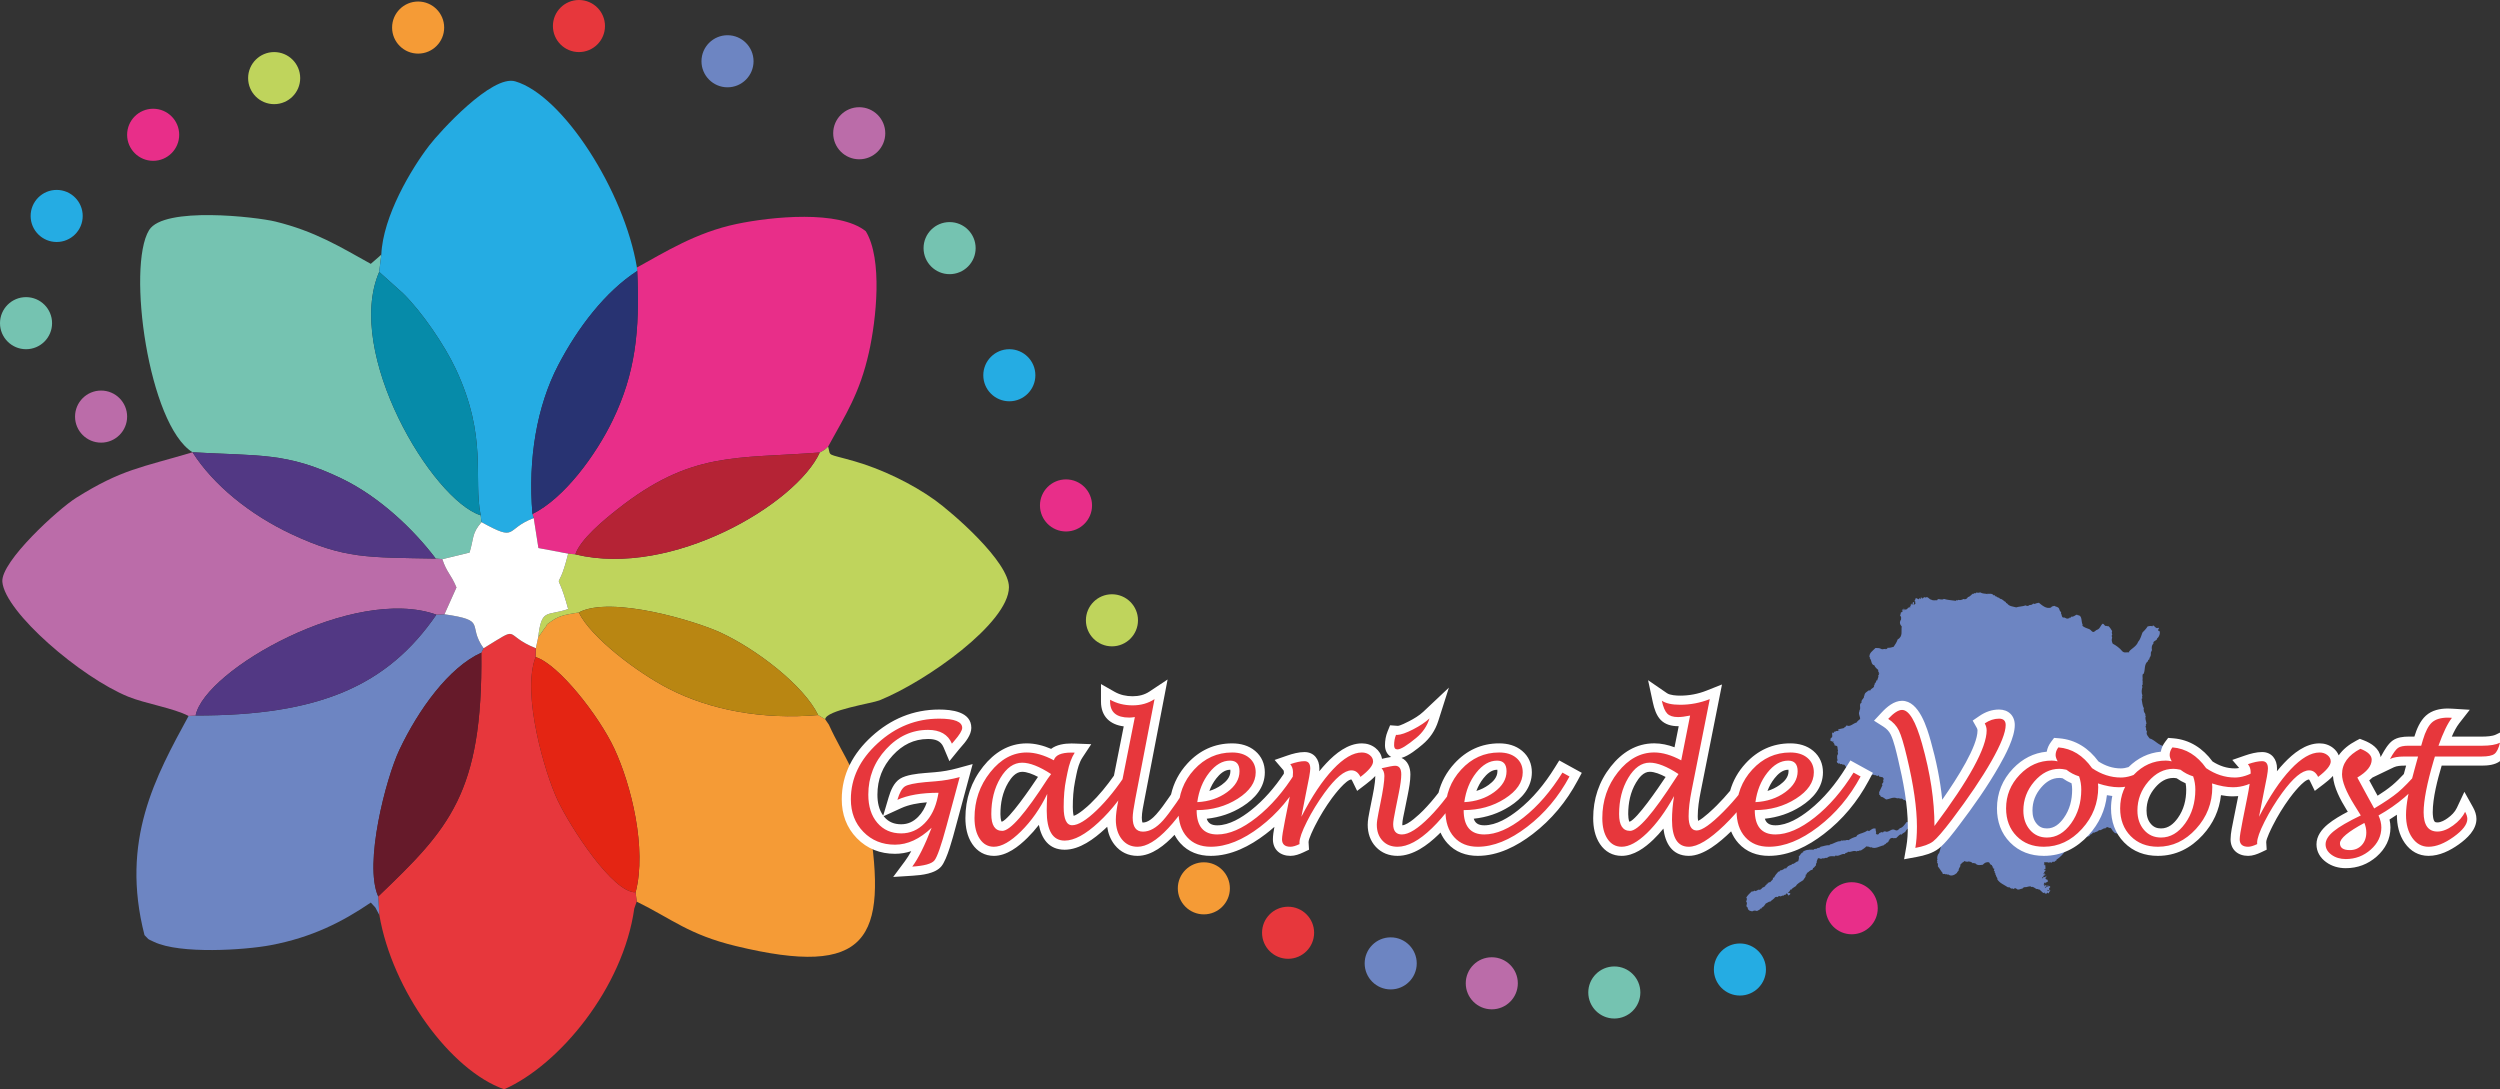 <svg xmlns="http://www.w3.org/2000/svg" xmlns:xlink="http://www.w3.org/1999/xlink" id="Laag_1" x="0px" y="0px" width="483.77px" height="210.785px" viewBox="0 0 483.77 210.785" xml:space="preserve"><rect x="0" y="0" width="483.77" height="210.785" fill="#333333" stroke="none"/><g>	<path fill-rule="evenodd" clip-rule="evenodd" fill="#75C3B1" d="M37.256,87.519c12.94,0.746,18.233-0.04,28.86,5.086   c7.388,3.564,13.971,9.896,18.2,15.484l1.271,0.107l5.272-1.27c0.902-3.008,0.404-3.636,2.311-5.893l-0.152-1.315   c-9.43-3.021-26.413-31.417-19.643-47.101l0.411-3.36c-0.213,0.25-1.957,1.713-2.036,1.8c-5.999-3.325-10.792-6.305-18.484-8.19   c-3.52-0.863-21.571-3.002-24.425,1.671C24.521,51.617,28.719,82.197,37.256,87.519L37.256,87.519z"></path>	<path fill-rule="evenodd" clip-rule="evenodd" fill="#F59B36" d="M104.133,123.357l-0.445,2.084l-0.044,1.707   c4.484,1.4,12.301,11.443,15.224,17.707c3.297,7.068,6.33,19.357,4.131,27.807l0.204,1.807l-0.463,1.322l0.463-1.322   c6.834,3.363,10.078,6.391,19.165,8.592c25.636,6.213,29.436-1.314,25.756-24.135c-1.312-8.133-4.979-12.598-7.729-18.691   l-0.714-1.049l-1.356-0.818c-10.762,0.939-20.894-0.982-28.874-5.074c-6.151-3.154-15.135-9.975-17.448-14.783   c-1.898,0.369-3.456,0.408-5.164,1.605c-1.785,1.252-0.474,0.332-1.44,1.436L104.133,123.357L104.133,123.357z"></path>	<path fill-rule="evenodd" clip-rule="evenodd" fill="#E82E89" d="M123.25,51.769l0.06,0.662   c0.553,11.696-0.412,19.885-4.729,28.842c-3.258,6.76-9.381,15.146-15.547,18.186l0.243,0.79l0.908,5.8l5.757,1.082l1.386,0.143   c1.034-2.981,5.549-6.666,8.054-8.649c14.384-11.392,23.004-9.798,39.25-11.063c1.066-0.569,0.945-0.513,1.619-1.146   c3.41-6.238,6.113-10.282,7.894-18.225c1.417-6.324,2.689-18.041-0.607-23.441c-5.12-4.138-18.211-2.835-25.014-1.406   C134.705,44.985,128.687,48.778,123.25,51.769L123.25,51.769z"></path>	<path fill-rule="evenodd" clip-rule="evenodd" fill="#E7373C" d="M93.575,125.447l-0.434,0.854   c0.313,27.246-6.271,34.08-19.952,47.172l0.219,3.6c2.497,14.584,13.721,30.043,24.151,33.713   c10.694-4.713,23.028-19.633,25.181-34.994l0.463-1.322l-0.204-1.807c-4.347,0.172-12.556-12.455-15.091-17.809   c-2.405-5.076-7.038-20.557-4.264-27.705l0.044-1.707C97.03,122.756,101.092,120.838,93.575,125.447L93.575,125.447z"></path>	<path fill-rule="evenodd" clip-rule="evenodd" fill="#25ACE3" d="M73.787,49.259l-0.411,3.36l4.604,4.132   c3.667,3.586,8.086,10.095,10.223,14.667c6.217,13.308,3.35,20.934,4.816,28.302l0.152,1.315c7.118,3.922,4.426,1.364,10.107-0.787   l-0.243-0.79c-0.898-10.596,0.837-20.846,5-28.828c3.778-7.243,9.121-14.229,15.276-18.2l-0.06-0.662   c-2.43-14.685-14.278-33.314-23.559-36.029c-4.505-1.318-14.564,9.72-16.66,12.451C79.602,32.66,74.109,41.818,73.787,49.259   L73.787,49.259z"></path>	<path fill-rule="evenodd" clip-rule="evenodd" fill="#6D85C2" d="M37.852,138.453l-1.36,0.092   c-6.369,11.717-13.248,24.051-8.531,42.408c1.088,1.039,0.22,0.539,1.846,1.312c5.044,2.406,17.542,1.584,22.572,0.635   c8.036-1.514,13.908-4.531,19.373-8.246l0.879,0.951c0.009,0.014,0.743,1.391,0.777,1.467l-0.219-3.6   c-2.825-6.248,1.479-22.85,4.123-28.424c3.647-7.691,9.517-15.898,15.83-18.748l0.434-0.854c-3.275-4.605,0.873-5.342-7.571-6.582   l-1.559,0.078C74.98,132.709,61.733,138.496,37.852,138.453L37.852,138.453z"></path>	<path fill-rule="evenodd" clip-rule="evenodd" fill="#BFD45C" d="M158.632,87.562c-4.541,9.936-28.604,24.272-47.304,19.712   l-1.386-0.143c-2.273,9.205-2.545,1.373,0.002,10.729c-4.233,1.441-5.123-0.215-5.812,5.498l1.265-1.807   c0.966-1.104-0.345-0.184,1.44-1.436c1.708-1.197,3.266-1.236,5.164-1.605c6.28-3.324,22.739,1.719,27.425,3.895   c7.046,3.271,16.103,10.24,18.896,15.963l1.356,0.818l0.714,1.049l-0.714-1.049c0.147-1.762,9.074-3.084,10.516-3.666   c9.106-3.682,24.974-14.965,25.044-21.875c0.051-4.969-11.02-14.508-14.376-16.911c-4.349-3.114-10.258-5.975-15.497-7.474   c-5.628-1.61-4.555-0.823-5.115-2.845C159.577,87.049,159.699,86.992,158.632,87.562L158.632,87.562z"></path>	<path fill-rule="evenodd" clip-rule="evenodd" fill="#BB6CA9" d="M36.492,138.545l1.36-0.092   c1.772-8.85,30.648-25.225,46.593-19.51l1.559-0.078l2.325-5.189c-1.145-2.727-1.807-2.729-2.743-5.479l-1.271-0.107   c-13.037-0.248-17.622,0.1-27.948-4.75c-8.012-3.763-15.087-9.499-19.112-15.821c-10.012,2.986-13.634,3.257-22.494,8.8   C11.255,98.513,0.11,108.691,0.455,112.6c0.519,5.873,15.149,18.449,24.344,22.209C28.106,136.16,33.538,137.004,36.492,138.545   L36.492,138.545z"></path>	<path fill-rule="evenodd" clip-rule="evenodd" fill="#523884" d="M37.852,138.453c23.881,0.043,37.128-5.744,46.593-19.51   C68.5,113.229,39.625,129.604,37.852,138.453L37.852,138.453z"></path>	<path fill-rule="evenodd" clip-rule="evenodd" fill="#068BA9" d="M93.018,99.72c-1.467-7.368,1.4-14.994-4.816-28.302   c-2.136-4.572-6.556-11.081-10.223-14.667l-4.604-4.132C66.605,68.303,83.588,96.7,93.018,99.72L93.018,99.72z"></path>	<path fill-rule="evenodd" clip-rule="evenodd" fill="#B52335" d="M111.329,107.273c18.699,4.561,42.763-9.776,47.304-19.712   c-16.246,1.265-24.866-0.329-39.25,11.063C116.878,100.608,112.363,104.292,111.329,107.273L111.329,107.273z"></path>	<path fill-rule="evenodd" clip-rule="evenodd" fill="#661A2A" d="M73.189,173.473c13.681-13.092,20.266-19.926,19.952-47.172   c-6.312,2.85-12.183,11.057-15.83,18.748C74.668,150.623,70.364,167.225,73.189,173.473L73.189,173.473z"></path>	<path fill-rule="evenodd" clip-rule="evenodd" fill="#E42513" d="M122.999,172.662c2.199-8.449-0.834-20.738-4.131-27.807   c-2.923-6.264-10.74-16.307-15.224-17.707c-2.774,7.148,1.858,22.629,4.264,27.705   C110.443,160.207,118.652,172.834,122.999,172.662L122.999,172.662z"></path>	<path fill-rule="evenodd" clip-rule="evenodd" fill="#B98612" d="M158.324,138.367c-2.794-5.723-11.85-12.691-18.896-15.963   c-4.686-2.176-21.145-7.219-27.425-3.895c2.312,4.809,11.297,11.629,17.448,14.783C137.43,137.385,147.562,139.307,158.324,138.367   L158.324,138.367z"></path>	<path fill-rule="evenodd" clip-rule="evenodd" fill="#283372" d="M103.034,99.458c6.166-3.039,12.289-11.425,15.547-18.186   c4.317-8.957,5.282-17.146,4.729-28.842c-6.155,3.97-11.498,10.957-15.276,18.2C103.871,78.613,102.136,88.863,103.034,99.458   L103.034,99.458z"></path>	<path fill-rule="evenodd" clip-rule="evenodd" fill="#523884" d="M84.316,108.09c-4.229-5.589-10.812-11.92-18.2-15.484   c-10.627-5.126-15.92-4.34-28.86-5.086c4.024,6.322,11.1,12.058,19.112,15.821C66.694,108.189,71.279,107.842,84.316,108.09   L84.316,108.09z"></path>	<path fill-rule="evenodd" clip-rule="evenodd" fill="#FFFFFF" d="M93.17,101.035c-1.907,2.256-1.408,2.884-2.311,5.893l-5.272,1.27   c0.936,2.75,1.598,2.752,2.743,5.479l-2.325,5.189c8.443,1.24,4.296,1.977,7.571,6.582c7.517-4.609,3.455-2.691,10.113-0.006   l0.445-2.084c0.689-5.713,1.578-4.057,5.812-5.498c-2.547-9.355-2.276-1.523-0.002-10.729l-5.757-1.082l-0.908-5.8   C97.596,102.399,100.288,104.958,93.17,101.035L93.17,101.035z"></path>	<path fill-rule="evenodd" clip-rule="evenodd" fill="#BB6CA9" d="M166.269,20.747c2.782,0,5.038,2.256,5.038,5.039   c0,2.782-2.256,5.038-5.038,5.038c-2.783,0-5.039-2.256-5.039-5.038C161.23,23.003,163.486,20.747,166.269,20.747L166.269,20.747z"></path>	<path fill-rule="evenodd" clip-rule="evenodd" fill="#6D85C2" d="M140.78,6.817c2.782,0,5.038,2.256,5.038,5.039   c0,2.782-2.256,5.038-5.038,5.038c-2.783,0-5.039-2.256-5.039-5.038C135.742,9.073,137.998,6.817,140.78,6.817L140.78,6.817z"></path>	<path fill-rule="evenodd" clip-rule="evenodd" fill="#E7373C" d="M112.031,0c2.783,0,5.039,2.256,5.039,5.039   c0,2.783-2.256,5.039-5.039,5.039c-2.782,0-5.038-2.256-5.038-5.039C106.993,2.256,109.249,0,112.031,0L112.031,0z"></path>	<path fill-rule="evenodd" clip-rule="evenodd" fill="#F59B36" d="M80.912,0.296c2.782,0,5.038,2.256,5.038,5.039   c0,2.782-2.256,5.039-5.038,5.039c-2.783,0-5.039-2.256-5.039-5.039C75.873,2.552,78.129,0.296,80.912,0.296L80.912,0.296z"></path>	<path fill-rule="evenodd" clip-rule="evenodd" fill="#BFD45C" d="M53.052,10.077c2.782,0,5.038,2.256,5.038,5.039   c0,2.782-2.256,5.038-5.038,5.038c-2.783,0-5.039-2.256-5.039-5.038C48.013,12.333,50.269,10.077,53.052,10.077L53.052,10.077z"></path>	<path fill-rule="evenodd" clip-rule="evenodd" fill="#E82E89" d="M29.637,21.043c2.783,0,5.039,2.256,5.039,5.039   c0,2.782-2.256,5.039-5.039,5.039c-2.782,0-5.038-2.256-5.038-5.039C24.599,23.299,26.855,21.043,29.637,21.043L29.637,21.043z"></path>	<path fill-rule="evenodd" clip-rule="evenodd" fill="#25ACE3" d="M10.966,36.75c2.783,0,5.039,2.256,5.039,5.039   c0,2.783-2.256,5.039-5.039,5.039c-2.782,0-5.038-2.256-5.038-5.039C5.928,39.007,8.184,36.75,10.966,36.75L10.966,36.75z"></path>	<path fill-rule="evenodd" clip-rule="evenodd" fill="#75C3B1" d="M183.755,42.976c2.783,0,5.039,2.256,5.039,5.038   c0,2.783-2.256,5.039-5.039,5.039c-2.782,0-5.038-2.256-5.038-5.039C178.717,45.231,180.973,42.976,183.755,42.976L183.755,42.976z   "></path>	<path fill-rule="evenodd" clip-rule="evenodd" fill="#25ACE3" d="M195.314,67.574c2.783,0,5.039,2.256,5.039,5.039   c0,2.783-2.256,5.039-5.039,5.039c-2.782,0-5.038-2.256-5.038-5.039C190.276,69.831,192.532,67.574,195.314,67.574L195.314,67.574z   "></path>	<path fill-rule="evenodd" clip-rule="evenodd" fill="#E82E89" d="M206.28,92.767c2.783,0,5.039,2.256,5.039,5.039   c0,2.782-2.256,5.039-5.039,5.039c-2.782,0-5.039-2.256-5.039-5.039C201.241,95.023,203.498,92.767,206.28,92.767L206.28,92.767z"></path>	<path fill-rule="evenodd" clip-rule="evenodd" fill="#BFD45C" d="M215.171,114.996c2.783,0,5.039,2.256,5.039,5.037   c0,2.783-2.256,5.039-5.039,5.039c-2.782,0-5.038-2.256-5.038-5.039C210.133,117.252,212.389,114.996,215.171,114.996   L215.171,114.996z"></path>	<path fill-rule="evenodd" clip-rule="evenodd" fill="#F59B36" d="M232.954,166.861c2.783,0,5.039,2.256,5.039,5.039   c0,2.781-2.256,5.037-5.039,5.037c-2.782,0-5.038-2.256-5.038-5.037C227.916,169.117,230.172,166.861,232.954,166.861   L232.954,166.861z"></path>	<path fill-rule="evenodd" clip-rule="evenodd" fill="#E7373C" d="M249.255,175.457c2.782,0,5.038,2.256,5.038,5.039   c0,2.781-2.256,5.037-5.038,5.037c-2.783,0-5.039-2.256-5.039-5.037C244.216,177.713,246.472,175.457,249.255,175.457   L249.255,175.457z"></path>	<path fill-rule="evenodd" clip-rule="evenodd" fill="#6D85C2" d="M269.112,181.385c2.782,0,5.038,2.256,5.038,5.039   c0,2.781-2.256,5.037-5.038,5.037c-2.783,0-5.039-2.256-5.039-5.037C264.073,183.641,266.329,181.385,269.112,181.385   L269.112,181.385z"></path>	<path fill-rule="evenodd" clip-rule="evenodd" fill="#BB6CA9" d="M288.674,185.238c2.782,0,5.038,2.256,5.038,5.037   c0,2.783-2.256,5.039-5.038,5.039c-2.783,0-5.039-2.256-5.039-5.039C283.635,187.494,285.891,185.238,288.674,185.238   L288.674,185.238z"></path>	<path fill-rule="evenodd" clip-rule="evenodd" fill="#75C3B1" d="M312.384,187.016c2.782,0,5.038,2.256,5.038,5.037   c0,2.783-2.256,5.039-5.038,5.039s-5.039-2.256-5.039-5.039C307.345,189.271,309.602,187.016,312.384,187.016L312.384,187.016z"></path>	<path fill-rule="evenodd" clip-rule="evenodd" fill="#25ACE3" d="M336.688,182.57c2.782,0,5.038,2.256,5.038,5.037   c0,2.783-2.256,5.039-5.038,5.039c-2.783,0-5.038-2.256-5.038-5.039C331.649,184.826,333.904,182.57,336.688,182.57L336.688,182.57   z"></path>	<path fill-rule="evenodd" clip-rule="evenodd" fill="#E82E89" d="M358.322,170.715c2.782,0,5.038,2.256,5.038,5.037   c0,2.783-2.256,5.039-5.038,5.039s-5.038-2.256-5.038-5.039C353.284,172.971,355.54,170.715,358.322,170.715L358.322,170.715z"></path>	<path fill-rule="evenodd" clip-rule="evenodd" fill="#6D85C2" d="M414.678,132.354c-0.191,0.223-0.245,0.455-0.087,0.539   c-0.172,0.477-0.234,1.184-0.015,1.691c-0.202,0.26,0.159,0.609-0.157,0.639c0.127,0.629,0.117,1.281,0.452,1.877   c-0.039,0.055-0.078,0.109-0.118,0.166c0.043,0.035,0.09,0.072,0.123,0.037c-0.158,0.422,0.23,0.693,0.304,0.969   c-0.143,0.039-0.086,0.25,0.071,0.252c-0.259,0.555,0.092,1.014,0.103,1.525c-0.152,0.18-0.17,0.291-0.057,0.359   c-0.143,0.16-0.196,0.305,0.007,0.406c-0.166,0.135,0.134,0.191-0.033,0.326c0.051,0.148,0.077,0.299,0.188,0.436   c-0.229,0.506,0.181,0.875,0.505,1.314c1.091,0.242,2.182,1.971,3.394,1.338c0.325,0.023,0.676,0.215,0.969,0.045   c0.318,0.221,0.589,0.154,0.838-0.047c1.059,0.209,1.807,0.52,2.888,1.273c-0.282,0.596,0.527,0.844,0.289,1.408   c0.341,0.178-0.063,0.477,0.11,0.682c-0.027,0.064-0.07,0.043-0.113,0.018c-0.095,0.381-0.444,0.234-0.63,0.598   c-0.281,0.125-0.607-0.035-0.865,0.23c-0.068-0.064-0.13-0.084-0.188-0.086c-0.071,0.041-0.15,0.031-0.218,0.094   c-0.673-0.186-1.741-0.379-2.218-1.092c-0.579-0.016-1.16-0.451-1.695-0.568c-0.334-0.393-0.736,0.207-1.167-0.189   c-0.362-0.086-0.689,0.051-1.067-0.115c-0.442-0.055-0.849-0.162-1.318-0.045c-0.101,0.152-0.215,0.229-0.344,0.201   c-0.227,0.244-0.174,0.338-0.441,0.334c-0.329,0.404-1.01,0.713-0.765,1.203c-0.281,0.404-0.232,0.756-0.254,1.119   c-0.204,0.082-0.147,0.295-0.261,0.361c0.136,0.301-0.037,0.648,0.126,0.941c0.168-0.033,0.36,0.07,0.509-0.084   c0.186,0.004,0.428,0.35,0.581,0.168c0.432,0.184,0.749,0.447,1.161,0.334c1.115,0.41-4.053,0.756-3.113,1.512   c-0.1,0.277,0.231,0.324,0.273,0.596c0.384,0.041,0.176,0.541,0.531,0.584c-0.016,0.098,0.093,0.18,0.16,0.264   c-0.062,1.1,1.627,1.197,2.056,1.879c-0.139,0.178-0.058,0.32-0.268,0.508c-0.383-0.035-0.76-0.023-1.11,0.154   c-0.077,0.1,0.036,0.168-0.1,0.277c-0.338,0.064-0.417,0.734-0.791,0.684c-0.064,0.166-0.388,0.373-0.268,0.51   c-0.221,0.055-0.32,0.49-0.181,0.67c-0.029,0.082-0.219,0.189-0.076,0.246c-0.077,0.121-0.201-0.045-0.274,0.102   c-0.071,0.061,0.03,0.094-0.005,0.146c-0.438,0.566,5.431,0.887,5.169,1.619c-0.252-0.111-0.447,0.107-0.662,0.225   c-0.143-0.113-0.473,0.049-0.682,0.111c-0.22-0.096-0.425-0.105-0.61,0.012c-0.378-0.068-0.771-0.217-1.17-0.389   c-0.132,0.018-0.241,0.186-0.387,0.121c-0.051,0.273-0.347,0.463-0.545,0.408c-0.31,0.508-1.048,0.236-1.51,0.219   c-0.613-0.025-1.102-0.217-1.558-0.271c-0.096,0.121-0.217,0.102-0.322,0.17c-0.233-0.217-0.751-0.018-0.729-0.375   c-0.39-0.002-0.505-1.033-0.943-0.777c-0.101-0.135-0.317-0.051-0.32-0.182c-0.152,0.088-0.324,0.037-0.452,0.277   c-0.447-0.135-0.771,0.494-1.229,0.318c-0.293,0.4-0.669,0.291-0.988,0.541c-0.044-0.031-0.088-0.064-0.132-0.096   c-0.19,0.256-0.394,0.438-0.625,0.453c0.043,0.318-0.3,0.248-0.455,0.422c0.022-0.244-0.217-0.051-0.325-0.033   c-0.073,0.061,0.03,0.092-0.005,0.146c-0.359,0.102-1.08,0.318-1.127,0.592c-0.261,0.068-0.237,0.232-0.332,0.463   c-0.1-0.141-0.156-0.004-0.247-0.078c-0.704,0.666-1.466,0.711-2.118,1.281c-0.403,0.848-1.212,1.604-1.854,2.02   c-0.06,0.059-0.068,0.109-0.006,0.148c-0.142,0.084-0.297,0.092-0.417,0.303c-0.172,0.002-0.377-0.178-0.502,0.139   c-0.17,0.02-0.379-0.197-0.519,0.025c-0.329-0.176-0.612-0.068-0.921-0.109c-0.086,0.141-0.026,0.256,0.031,0.373   c-0.035,0.086-0.096,0.002-0.137,0.051c0.001,0.111,0.226-0.018,0.118,0.186c0.065,0.057,0.099-0.105,0.15-0.141   c0.026,0.33,0.084,0.545,0.036,0.926c-0.046-0.033-0.088-0.064-0.133-0.096c-0.023,0.033-0.047,0.066-0.07,0.098   c0.014,0.164,0.154,0.129,0.306,0.27c-0.163,0.043-0.312,0.191-0.375,0.385c0.04,0.076,0.183-0.021,0.132,0.094   c-0.058,0.135-0.191,0.086-0.202,0.004c-0.031,0.045-0.063,0.088-0.095,0.133c0.091,0.072,0.167-0.068,0.189,0.084   c0.13-0.068,0.171-0.008,0.251-0.068c0.055,0.078-0.122,0.193-0.157,0.287c-0.044-0.031-0.089-0.064-0.131-0.094   c-0.027,0.199-0.152,0.408-0.286,0.396c-0.071,0.125,0.098,0.168-0.076,0.244c0.161,0.041,0.235-0.162,0.303-0.283   c0.222,0.145,0.236-0.145,0.312,0.125c0.168-0.135-0.134-0.191,0.033-0.326c0.096,0.076-0.051,0.268,0.128,0.24   c0.112-0.115-0.155-0.17,0.009-0.291c0.114,0.236,0.035,0.326-0.134,0.602c0.135,0.129,0.261,0.174,0.377,0.172   c0.081,0.127,0.094,0.309,0.147,0.355c-0.164,0.074-0.34,0.074-0.466,0.367c-0.116-0.061-0.023-0.15-0.094-0.217   c-0.135,0.033-0.272,0.314-0.309,0.428c0.075-0.014,0.166,0.07,0.254,0.133c-0.034,0.084-0.092,0.029-0.146-0.004   c-0.022,0.082,0.048,0.146,0.038,0.227c0.135-0.037,0.152-0.117,0.225-0.24c0.092,0.092,0.146-0.047,0.242,0.076   c-0.251,0.01-0.105,0.377-0.374,0.381c-0.021,0.043,0.042,0.072,0.077,0.105c0.089-0.031,0.074-0.125,0.218-0.094   c-0.113-0.098,0.161-0.26,0.113-0.367c0.115,0.053,0.203-0.066,0.325,0.033c-0.046,0.127-0.141-0.031-0.201,0.004   c-0.03,0.08-0.197,0.188-0.134,0.256c0.119-0.16,0.302-0.137,0.492-0.199c0.112,0.018,0.107,0.189,0.166,0.119   c0.031,0.127-0.177,0.293-0.2,0.207c-0.115,0.193,0.139,0.328-0.087,0.539c-0.07-0.064-0.096-0.195-0.18-0.027   c-0.107-0.043-0.019-0.113-0.084-0.162c-0.018,0.1-0.026,0.199-0.066,0.303c0.131,0.047,0.06-0.049,0.15-0.141   c0.066,0.047,0.132,0.094,0.196,0.141c0.118-0.1,0.071-0.217,0.167-0.232c0.015,0.066,0.05,0.078,0.091,0.016   c0.053,0.23-0.297,0.348-0.246,0.623c-0.186-0.049-0.172,0.104-0.257-0.133c-0.084-0.039-0.128,0.152-0.198,0.207   c-0.134-0.049-0.245,0.045-0.393-0.082c0.037-0.014,0.073-0.027,0.104-0.074c-0.149-0.012-0.179-0.057-0.341,0.055   c-0.322-0.318-0.613-0.535-0.752-0.691c-0.161,0.07-0.363-0.188-0.538-0.086c-0.283-0.117-0.51-0.35-0.797-0.424   c-0.083-0.021-0.184,0.029-0.263,0.014c-0.062-0.014-0.029-0.098-0.075-0.104c-0.422-0.07-0.771,0.203-1.198,0.137   c-0.145,0.102-0.384,0.064-0.418,0.303c-0.273-0.045-0.595,0.215-0.875,0.17c-0.226-0.031-0.305-0.242-0.509-0.264   c-0.113,0.018-0.229,0.027-0.321,0.168c-0.163-0.104-0.323-0.189-0.449-0.07c-0.262-0.1-0.297-0.412-0.622-0.25   c-0.812-0.533-1.606-0.811-2.09-1.551c0.106-0.328-0.358-0.561-0.262-0.889c-0.057-0.047-0.099-0.01-0.156-0.062   c0.09-0.15,0.044-0.277-0.121-0.387c0.107-0.145,0.024-0.258-0.146-0.355c0.104-0.162,0.095-0.307,0.071-0.449   c-0.05-0.021-0.086,0.064-0.126,0.109c-0.126-0.107,0.06-0.281-0.192-0.291c0.157-0.17-0.178-0.26-0.099-0.42   c-0.338-0.078-0.407-0.312-0.557-0.549c-0.49-0.135-0.905,0.094-1.233,0.465c-0.454,0.033-1.035,0.203-1.414-0.266   c-0.172,0.012-0.373-0.15-0.528-0.029c-0.152-0.24-0.785-0.48-1.118-0.254c-0.102-0.193-0.281,0.031-0.469-0.186   c-0.203,0.291-0.636,0.336-0.605,0.564c-0.159,0.023-0.307,0.246-0.171,0.377c-0.233,0.451-0.368,0.547-0.373,0.936   c-0.096,0.082-0.302,0.293-0.309,0.43c-0.494,0.461-1.207,0.705-1.666,0.301c-0.194,0.125-0.449-0.191-0.555,0.006   c-0.106-0.213-0.315-0.061-0.48-0.098c-0.129-0.057-0.062-0.146-0.096-0.219c-0.289-0.311-0.551-0.852-0.902-1.248   c0.019-0.266,0.081-0.537-0.154-0.76c0.064-0.139,0.087-0.271-0.032-0.377c0.04-0.055,0.078-0.109,0.118-0.166   c-0.157-0.354,0.002-1.029,0.316-1.273c0.23-0.701,0.396-1.354,0.387-2.072c-0.042-0.031-0.087-0.064-0.13-0.096   c0.152-0.141,0.047-0.24,0.116-0.369c-0.316-0.111-0.343-0.447-0.575-0.66c0.276-1.02-1.304-1.592-2.102-1.812   c-0.302,0.25-0.65,0.133-0.903,0.002c-0.109-0.057,0.041-0.205-0.184-0.232c-0.056-0.008-0.062,0.078-0.104,0.074   c-0.209-0.002,0.087-0.082-0.115,0.02c-0.083,0.041-0.296-0.195-0.499-0.209c-0.178-0.012-0.194,0.123-0.388,0.121   c-0.131-0.037-0.043-0.109-0.084-0.16c-0.159,0.102-0.325,0.158-0.521,0.025c-0.499,0.352-1.154,0.588-1.431,1.227   c-0.3,0.264-0.585,0.314-0.775,0.592c-0.046-0.033-0.09-0.064-0.133-0.096c-0.363,0.156-0.54,0.469-0.896,0.76   c-0.151-0.025-0.302-0.061-0.431,0.039c-0.223-0.199-0.871-0.047-0.895,0.408c-0.021-0.016-0.043-0.031-0.064-0.047   c0.008,0.244-0.249,0.477-0.473,0.514c-0.147,0.348-0.375,0.195-0.533,0.467c-0.785,0.15-1.631,0.783-2.416,0.365   c-0.063,0.035-0.14-0.025-0.193,0.061c-0.188-0.24-0.442-0.133-0.737-0.227c-0.347,0.369-0.722,0.564-1.09,0.816   c-0.138-0.07-0.259-0.041-0.364,0.09c-0.17-0.092-0.309,0.006-0.452,0.074c-0.6-0.285-1.073,0.217-1.649,0.064   c-0.181,0.328-0.457,0.064-0.626,0.453c-0.638-0.17-1.135,0.533-1.792,0.266c-0.038,0.053-0.078,0.109-0.118,0.164   c-0.526-0.018-1.069-0.127-1.522,0.307c-0.205-0.002-0.419-0.055-0.592,0.125c-0.068-0.068-0.114,0.012-0.188-0.084   c-0.279,0.178-0.584,0.176-0.789-0.018c-0.079-0.006-0.134,0.137-0.219,0.096c-0.061,0.273-0.301,0.572-0.187,0.816   c-0.192,0.035-0.15,0.432-0.199,0.557c-0.243,0.146-0.282,0.453-0.535,0.465c-0.035,0.123-0.029,0.238-0.172,0.379   c-0.381-0.072-0.66,0.469-1.013,0.572c0.019,0.111-0.103,0.4-0.262,0.365c0.168,0.404-0.369,0.77-0.442,1.031   c-0.445,0.318-1.191,0.635-1.415,1.137c-0.274,0.178-0.828,0.498-0.905,0.703c-0.098,0.072-0.076-0.002-0.157-0.064   c-0.094,0.359-0.29,0.465-0.52,0.725c0.159-0.023,0.312-0.094,0.514,0.121c-0.1,0.215-0.233,0.229-0.353,0.348   c-0.204-0.092-0.18-0.221-0.199-0.344c-0.132,0.072-0.161,0.051-0.133-0.096c-0.108-0.008-0.177,0.221-0.27,0.307   c-0.165-0.055-0.301,0.061-0.436,0.189c-0.259-0.156-0.42,0.279-0.691,0.053c-0.139,0.033-0.29-0.002-0.403,0.211   c-0.191-0.166-0.32,0.053-0.494-0.006c-0.099,0.309-0.648,0.564-0.934,0.881c-0.311-0.062-0.557,0.279-0.847,0.344   c0.016,0.033-0.255,0.314-0.356,0.494c-0.116,0.207-0.513,0.232-0.471,0.512c-0.055-0.045-0.098-0.008-0.153-0.059   c-0.215,0.342-0.487,0.34-0.73,0.525c-0.344-0.141-0.658-0.109-0.949,0.068c-0.199-0.102-0.49-0.055-0.722-0.318   c-0.038-0.045-0.165-0.355-0.164-0.469c-0.528-0.244,0.169-0.744-0.267-1.092c0.075-0.275,0.272-0.57,0.017-0.789   c0.331-0.525,0.696-0.852,1.058-1.191c0.188,0.025,0.371,0.012,0.524-0.176c0.014,0.141,0.147-0.051,0.166,0.119   c0.188-0.09,0.392-0.098,0.562-0.297c0.264,0.137,0.688-0.07,0.708-0.289c0.22-0.199,0.73-0.244,0.675-0.518   c0.098-0.02,0.316-0.193,0.294-0.34c0.034-0.035,0.079,0.016,0.122,0.037c0.033-0.062,0.151-0.141,0.03-0.18   c0.174-0.008,0.314-0.205,0.5-0.139c0.171-0.326,0.683-0.496,0.503-0.84c0.078-0.002,0.138-0.111,0.229-0.037   c0.241-0.486,0.432-0.729,0.854-1.188c0.149,0.086,0.26-0.062,0.368-0.234c0.321,0.002,0.613-0.182,0.896-0.412   c0.104,0.107,0.168-0.029,0.269,0.047c-0.028-0.186,0.256-0.236,0.38-0.529c0.043,0.031,0.088,0.062,0.132,0.094   c0.111-0.076,0.006-0.117,0.029-0.18c0.094-0.143,0.05,0.037,0.099,0.07c0.152-0.178,0.438-0.119,0.497-0.342   c0.423,0.098,0.729-0.529,1.145-0.479c0.128-0.352,0.212-0.693,0.127-1.01c0.224-0.004,0.485-0.814,0.814-0.717   c0.116-0.08-0.09-0.102,0.029-0.18c0.396-0.246,0.753-0.348,1.197-0.34c0.042-0.002,0.068-0.025,0.102-0.076   c0.217,0.209,0.474-0.131,0.605,0.133c0.156-0.172,0.391-0.295,0.664-0.225c0.235-0.326,0.571-0.045,0.804-0.424   c0.569-0.076,1.104-0.357,1.7-0.277c0.04-0.055,0.08-0.111,0.119-0.164c0.704-0.092,1.324-0.684,2.054-0.627   c0.039-0.055,0.078-0.111,0.118-0.166c0.271,0.166,0.471-0.088,0.732,0.025c0.223-0.068,0.44-0.158,0.691-0.053   c0.477-0.342,0.976-0.553,1.487-0.684c0.08-0.109,0.158-0.219,0.237-0.33c0.63-0.375,1.32-0.373,1.928-0.867   c0.115,0.117,0.193,0.008,0.31,0.125c0.422-0.279,0.818-0.699,1.326-0.451c-0.137,0.154,0.072,0.549,0.062,0.748   c-0.001,0.021-0.076,0.076-0.07,0.098c0.103,0.309,0.339,0.311,0.582,0.168c-0.012-0.25,0.385-0.273,0.578-0.387   c0.099,0.141,0.155,0.004,0.241,0.076c0.048-0.066,0.096-0.133,0.144-0.199c0.091,0.074,0.149-0.033,0.229-0.035   c0.475,0.348,1.042-0.283,1.489-0.33c0.514-0.057,0.658,0.465,1.186-0.049c0.062-0.061,0.078-0.023,0.138-0.053   c0.002-0.049-0.052-0.088,0.005-0.146c0.566-0.051,0.983-0.688,1.373-1.215c0.057,0.047,0.101,0.01,0.158,0.062   c0.806-0.826,1.739-0.871,2.597-1.385c0.12,0.09,0.049,0.105-0.028,0.178c0.091,0.146,0.114-0.135,0.191-0.061   c0.01-0.072-0.069-0.123-0.114-0.186c0.055-0.076,0.11-0.154,0.166-0.23c-0.091-0.201-0.031-0.479-0.146-0.703   c-0.101-0.201-0.262-0.168-0.495-0.355c-0.066-0.057-0.093-0.18-0.183-0.232c-0.336-0.201-0.838-0.178-1.045-0.502   c-0.139,0.064-0.223-0.09-0.329-0.236c-0.416-0.139-0.806-0.186-1.085-0.58c-0.104-0.086-0.168,0.035-0.26,0.012   c-0.029-0.184-0.195-0.172-0.375-0.314c-0.269,0.117-0.61-0.182-0.875-0.031c-0.791-0.379-1.43,0.156-2.15,0.207   c-0.36-0.215-0.63-0.516-1.021-0.535c-0.058-0.143-0.14-0.346-0.324-0.383c-0.009-0.203,0.054-0.322-0.017-0.463   c0.157-0.354,0.462-0.963,0.67-1.422c-0.044-0.031-0.088-0.062-0.131-0.094c0.059-0.295,0.458-0.42,0.227-0.736   c0.15-0.131-0.002-0.213,0.146-0.344c-0.089-0.186-0.131-0.213-0.29-0.361c-0.188,0.051-0.404-0.094-0.596-0.076   c-0.047-0.082-0.041-0.252-0.184-0.232c-0.067-0.057-0.1,0.107-0.152,0.141c-0.28-0.182-0.415-0.234-0.613-0.189   c-0.025-0.166-0.432-0.023-0.639-0.156c-0.002,0.047,0.054,0.088-0.002,0.145c-0.434-0.182-0.609-0.367-0.955-0.486   c-0.124-0.037-0.004-0.113,0.029-0.18c-0.16-0.059-0.19-0.139-0.305-0.27c-0.139,0.092,0.043,0.129-0.055,0.213   c-0.138-0.207-0.638-0.15-0.995-0.215c-0.029-0.033,0.025-0.082-0.021-0.115c-0.194,0.059-0.236-0.029-0.419,0.1   c-0.231-0.203-0.643-0.027-0.927,0.035c-0.07-0.109-0.247-0.184-0.359-0.059c-0.172-0.199-0.439-0.066-0.472-0.389   c-0.48,0.025-0.554-0.945-0.947-0.631c-0.062-0.055-0.365-0.303-0.538-0.086c-0.061-0.061-0.04-0.129-0.061-0.193   c-0.091-0.014-0.168,0.049-0.25,0.068c-0.131-0.082-0.085-0.314-0.258-0.133c-0.035-0.139-0.078-0.277-0.096-0.422   c0.085-0.059,0.186-0.049,0.255-0.215c0.029-0.145-0.119,0.082-0.18-0.031c0.096-0.363-0.159-0.672,0.174-1.076   c0.008-0.232-0.141-0.441,0.001-0.697c-0.029-0.152-0.171-0.406-0.049-0.486c-0.057-0.08-0.146-0.148-0.08-0.309   c-0.188-0.133-0.367-0.096-0.623-0.248c-0.019-0.115,0.061-0.055,0.129-0.107c-0.103-0.15-0.232-0.293-0.335-0.441   c0.037-0.135,0.125,0.051,0.161-0.084c-0.129-0.014-0.264-0.072-0.385-0.025c-0.033-0.225-0.167-0.002-0.353-0.205   c0.142-0.053,0.156-0.076,0.108-0.221c-0.06-0.027-0.012,0.078-0.078,0.041c-0.003-0.238,0.229-0.389,0.355-0.492   c0.123-0.322-0.092-0.588,0.054-0.914c0.12,0.143,0.205,0.062,0.312,0.125c-0.001-0.068-0.041-0.129-0.062-0.195   c0.111-0.027,0.219-0.07,0.321-0.168c0.063,0.037,0.04,0.09,0.109,0.129c0.117-0.078-0.091-0.104,0.027-0.182   c0.246,0.127,0.431-0.102,0.658-0.078c-0.003-0.18-0.188,0.027-0.27-0.043c0.053-0.049,0.02-0.08-0.019-0.113   c0.356-0.199,0.746-0.182,1.116-0.299c0.172-0.164,0.183-0.211,0.368-0.236c-0.02-0.186,0.09-0.148,0.214-0.297   c0.638,0.383,1.317-0.449,1.893-0.541c0.217-0.34,0.465-0.48,0.701-0.699c0.012-0.539-0.397-0.963-0.129-1.494   c0.024-0.043-0.027-0.041-0.033-0.023c0.04-0.127,0.136-0.285,0.163-0.434c0.078-0.418-0.235-0.924,0.292-1.24   c-0.225-0.498,0.674-0.863,0.429-1.295c0.033-0.029,0.082,0.025,0.113-0.018c0.006-0.576,0.455-0.715,0.849-1.043   c0.031,0.158,0.155-0.104,0.271,0.045c0.211-0.48,0.521-0.377,0.749-0.766c0.015-0.025-0.037-0.176-0.076-0.104   c0.048-0.029,0.242-0.295,0.186-0.467c0.195-0.119,0.277-0.395,0.385-0.676c0.047,0.049,0.079,0.01,0.123,0.041   c0.023-0.326,0.352-0.701,0.16-0.988c0.218-0.039,0.081-0.154,0.237-0.33c-0.078-0.117-0.104,0.088-0.181-0.029   c0.034-0.086,0.097-0.002,0.137-0.051c-0.09-0.199-0.257-0.385-0.158-0.615c-0.353-0.281-0.657-0.572-0.758-0.895   c-0.684-0.139-0.47-0.953-0.899-1.398c0.031-0.043,0.063-0.088,0.096-0.131c-0.056-0.047-0.1-0.01-0.156-0.062   c-0.028-0.848,0.517-1.09,1.168-1.764c0.333,0.006,0.771-0.016,1.045,0.152c0.279,0.168,0.384,0.072,0.73,0.023   c0.059-0.008,0.18,0.186,0.229-0.037c0.043,0.029,0.088,0.062,0.131,0.094c0.121-0.188,0.203-0.072,0.189-0.264   c0.41,0.014,0.806-0.062,1.191-0.195c0.327-0.475,0.617-0.916,0.784-1.439c1.085-0.551,0.634-1.713,0.788-2.486   c-0.354-0.398-0.499-0.83-0.135-1.348c-0.011-0.25,0.124-0.523-0.177-0.729c0.085-0.283,0.093-0.416,0.172-0.727   c0.116,0.113,0.2,0.029,0.284-0.045c-0.023-0.086,0.021-0.18-0.125-0.242c0.063-0.088,0.127-0.176,0.189-0.264   c0.19,0.064-0.202,0.225-0.013,0.291c0.148-0.045,0.117-0.309,0.22-0.441c0.109,0.117,0.116,0.252,0.178,0.377   c0.088,0.047-0.012-0.109,0.005-0.146c0.271-0.057,0.432,0.041,0.658-0.428c0.046,0.033,0.088,0.062,0.134,0.096   c0.141-0.102,0.001-0.156,0.075-0.246c0.051,0.119,0.084,0.199,0.222,0.109c-0.123-0.115,0.019-0.047-0.06-0.193   c0.032-0.088,0.098-0.002,0.135-0.053c0.012-0.059-0.024-0.111-0.083-0.16c0.071-0.1,0.143-0.197,0.213-0.297   c0.112,0.07-0.049,0.184,0.07,0.25c0.19-0.051,0.161-0.316,0.163-0.434c0.074-0.068,0.15-0.148,0.25-0.072   c-0.025,0.207,0.042,0.23-0.105,0.426c0.217,0.178,0.205-0.146,0.365-0.088c0.038-0.191-0.09-0.355-0.004-0.555   c-0.062-0.021-0.104,0.086-0.181-0.029c0.064-0.188,0.282-0.176,0.139-0.4c0.123-0.135,0.267-0.152,0.421-0.098   c-0.101,0.15,0.178,0.027,0.266,0.191c0.062-0.088,0.126-0.176,0.189-0.264c0.103,0.061,0.046,0.146,0.149,0.207   c0.175-0.15-0.075-0.232,0.124-0.312c0.087,0.035,0.001,0.098,0.053,0.139c0.158,0.035-0.041-0.104,0.061-0.156   c0.112,0.109,0.104,0.072,0.095,0.219c0.173,0.037,0.277-0.271,0.45-0.277c0.002-0.002,0.114,0.096,0.132,0.094   c0.046-0.006,0.303-0.104,0.363-0.088c0.288,0.074,0.44,0.367,0.751,0.488c0.041,0.021,0.04-0.02,0.023-0.031   c0.38,0.279,0.769,0.104,1.19,0.154c0.095-0.086,0.053-0.145,0.108-0.223c0.39-0.057,0.834,0.232,1.186-0.049   c0.8,0.256,1.555,0.244,2.335,0.377c0.117-0.078-0.09-0.104,0.028-0.18c0.127,0.115,0.184,0.189,0.406-0.01   c0.367,0.109,0.702,0.016,1.021-0.166c0.354,0.145,0.678-0.006,0.87-0.375c0.397-0.066,0.601-0.436,0.994-0.688   c0.044,0.031,0.09,0.064,0.132,0.096c0.087-0.127,0.031-0.121,0.143-0.199c0.083,0.16,0.25,0.062,0.364-0.09   c0.203,0.041,0.438,0.098,0.724-0.029c0.517,0.311,0.965,0.197,1.452,0.342c0.117-0.076-0.088-0.1,0.031-0.178   c0.063,0.029,0.043,0.07,0.017,0.113c0.392,0.057,0.753-0.152,1.129,0.311c0.1,0.064,0.159-0.1,0.262-0.012   c-0.084,0.188,0.257,0.264,0.329,0.236c0.041,0.248,0.538,0.119,0.594,0.428c0.579,0.037,0.706,0.477,1.151,0.625   c0.009,0.059,0.018,0.115,0.028,0.172c0.092,0.092,0.159,0.023,0.254,0.131c0.384,0.559,1.165,0.57,1.724,0.74   c0.598-0.191,1.236-0.16,1.83-0.387c0.28,0.17,0.526,0.137,0.745-0.064c0.249-0.02,0.506,0,0.711-0.291   c0.118,0.078,0.215,0.012,0.336,0.092c0.134-0.16,0.53-0.174,0.773-0.246c0.654,0.516,1.418,1.236,2.337,0.93   c0.184-0.311,0.43-0.223,0.645-0.338c0.234,0.164,0.59,0.182,0.82,0.389c0.144,0.129,0.146,0.373,0.272,0.596   c0.08,0.145,0.344,0.266,0.188,0.436c0.224,0.324,0.085,0.707,0.434,0.863c0.363-0.17,0.736,0.439,0.978,0.102   c0.045,0.031,0.087,0.062,0.133,0.096c0.056-0.076,0.11-0.154,0.166-0.23c0.142,0.162,0.224-0.047,0.319-0.172   c0.401,0.133,0.711-0.289,1.075-0.379c0.056,0.041,0.11,0.08,0.165,0.119c0.933,0.027,0.595,1.25,0.938,1.826   c-0.062,0.059-0.039,0.105-0.062,0.156c0.266,0.396,0.895,0.518,1.341,0.713c0.415,0.182,0.521,0.664,0.929,0.516   c0.114-0.039,0.281-0.252,0.439-0.332c0.142-0.07,0.347-0.117,0.507-0.287c0.269-0.285,0.363-0.605,0.665-0.924   c0.267-0.064,0.327,0.225,0.562,0.402c0.191-0.072,0.428,0.125,0.619,0.045c0.332,0.289,0.516,0.668,0.71,0.961   c-0.118,0.242-0.064,0.457,0.023,0.668c-0.184,0.225-0.089,0.402-0.022,0.586c-0.162,0.424-0.063,0.805,0.105,1.176   c0.674,0.336,1.392,0.9,1.768,1.369c0.413,0.518,0.861,0.256,1.391,0.301c0.088-0.074-0.021-0.115,0.027-0.182   c0.459-0.543,1.433-0.98,1.735-1.855c0.48-0.523,0.595-1.221,0.842-1.799c0.342-0.34,0.685-0.682,1.002-1.182   c0.326-0.025,0.612-0.172,0.899-0.004c0.048-0.066,0.095-0.131,0.143-0.197c0.358,0.197,0.393,0.436,0.761,0.547   c0.119-0.053,0.347-0.152,0.414,0.045c-0.201,0.072-0.146,0.24-0.185,0.471c0.106-0.039,0.112-0.016,0.188,0.084   c0.059-0.059,0.068-0.107,0.007-0.146c0.291,0.285,0.066,1.211-0.394,1.521c0.013,0.494-0.903,0.471-0.711,0.99   c-0.408,0.404-0.371,0.941-0.275,1.354c-0.146,0.035-0.221,0.148-0.099,0.279c-0.264-0.01-0.021,0.443-0.211,0.85   c-0.11,0.238-0.251,0.324-0.2,0.559c-0.105,0.047-0.347,0.207-0.261,0.363c-0.809,0.578-0.517,1.629-0.831,2.406   c-0.04,0.16-0.135-0.002-0.183,0.117c-0.163,0.434,0.063,0.805-0.089,1.238c0.045,0.033,0.087,0.062,0.134,0.096   c-0.108,0.006-0.182,0.363-0.036,0.326C414.774,132.064,414.441,132.266,414.678,132.354L414.678,132.354z"></path>	<path fill-rule="evenodd" clip-rule="evenodd" fill="#FFFFFF" d="M460.671,146.512l0.263-0.482   c0.498-0.912,1.208-2.117,2.063-2.729c0.879-0.631,2.049-0.764,3.102-0.764h1.104c0.434-1.439,1.104-3.043,2.233-4.059   c1.168-1.053,2.733-1.375,4.264-1.375c0.293,0,0.591,0.018,0.884,0.035l3.339,0.209l-2.058,2.637   c-0.528,0.68-1.007,1.607-1.42,2.553h5.917c0.763,0,1.934-0.055,2.633-0.396l3.381-1.656l-0.892,3.658   c-0.279,1.145-0.746,2.412-1.718,3.148c-0.97,0.738-2.373,0.865-3.553,0.865h-7.729c-0.815,2.738-1.729,6.24-1.729,9.023   c0,0.398,0.054,1.594,0.433,1.867c0.121,0.086,0.346,0.102,0.486,0.102c0.682,0,1.453-0.457,1.985-0.842   c0.714-0.514,1.379-1.162,1.758-1.969l1.462-3.115l1.676,3.006c0.384,0.686,0.657,1.447,0.657,2.242   c0,2.117-1.81,3.775-3.399,4.914c-1.707,1.221-3.728,2.232-5.872,2.232c-1.924,0-3.485-0.91-4.586-2.469   c-1.131-1.602-1.536-3.518-1.536-5.451c0-0.014,0-0.027,0-0.041c-0.467,0.322-0.943,0.633-1.428,0.932   c0.117,0.504,0.183,1.018,0.183,1.539c0,2.246-0.983,4.127-2.652,5.607c-1.698,1.504-3.726,2.266-5.994,2.266   c-1.378,0-2.688-0.357-3.806-1.174c-1.144-0.834-1.865-2.004-1.865-3.439c0-1.619,1.018-2.916,2.214-3.898   c1.096-0.9,2.484-1.707,3.846-2.412l-0.265-0.426c-1.116-1.805-2.475-4.291-2.603-6.498c-0.567,0.615-1.229,1.152-1.804,1.588   l-1.713,1.305l-0.942-1.936c-0.03-0.064-0.107-0.207-0.171-0.275c-1.026,0.033-3.243,2.9-3.764,3.615   c-1.227,1.684-2.319,3.461-3.259,5.322c-0.284,0.561-1.282,2.572-1.263,3.189l0.089,1.461l-1.078,0.51   c-0.768,0.365-1.646,0.686-2.506,0.686c-1.972,0-3.405-1.178-3.405-3.213c0-1.174,0.385-2.871,0.616-4.029l0.801-4   c0.021-0.105,0.043-0.213,0.065-0.322c-0.333,0.033-0.671,0.051-1.014,0.051c-0.775,0-1.556-0.086-2.325-0.232   c-0.312,2.902-1.497,5.488-3.526,7.713c-2.322,2.547-5.215,4.033-8.686,4.033c-2.503,0-4.753-0.793-6.52-2.59   c-1.773-1.801-2.543-4.09-2.543-6.6c0-0.828,0.083-1.629,0.247-2.396c-0.35-0.039-0.698-0.094-1.045-0.16   c-0.312,2.902-1.497,5.488-3.526,7.713c-2.322,2.547-5.215,4.033-8.685,4.033c-2.504,0-4.753-0.793-6.521-2.59   c-1.773-1.801-2.542-4.09-2.542-6.6c0-2.973,1.064-5.566,3.116-7.715c1.799-1.883,3.983-3.025,6.518-3.254   c0.112-0.688,0.405-1.326,0.836-1.898l0.585-0.773l0.967,0.078c3.221,0.264,5.741,1.936,7.623,4.488   c1.312,0.838,2.742,1.34,4.322,1.34c0.499,0,1.002-0.098,1.49-0.254c1.746-1.721,3.839-2.764,6.248-2.98   c0.113-0.688,0.405-1.326,0.836-1.898l0.585-0.773l0.968,0.078c3.221,0.264,5.74,1.936,7.623,4.488   c1.312,0.838,2.742,1.34,4.322,1.34c0.275,0,0.553-0.029,0.828-0.082l-1.331-1.559l2.444-0.848c1.04-0.359,2.219-0.678,3.327-0.678   c1.877,0,2.889,1.42,2.889,3.197c0,0.162-0.008,0.338-0.023,0.523c0.441-0.545,0.897-1.072,1.371-1.574   c1.762-1.871,4.162-3.826,6.87-3.826c0.963,0,1.866,0.287,2.624,0.883c0.498,0.393,0.874,0.881,1.094,1.439   c0.81-1.176,1.999-2.109,3.375-2.832l0.708-0.373l0.747,0.287C458.908,143.836,460.42,144.84,460.671,146.512L460.671,146.512z    M459.09,150.459c-0.197,0.193-0.406,0.379-0.623,0.555l1.074,1.977l0.541,0.986c0.992-0.629,1.979-1.303,2.842-2.027   c0.77-0.646,1.52-1.395,2.235-2.164c0.105-0.398,0.211-0.785,0.314-1.16l0.128-0.469h-0.402c-0.591,0-1.41,0.049-1.954,0.309   L459.09,150.459L459.09,150.459z M400.861,151.574c-0.608-0.26-1.187-0.586-1.729-0.971c-0.213-0.037-0.434-0.066-0.633-0.066   c-1.46,0-2.583,0.764-3.513,1.844c-1.112,1.295-1.687,2.756-1.687,4.465c0,0.957,0.211,1.863,0.849,2.598   c0.527,0.611,1.148,0.863,1.952,0.863c1.431,0,2.448-0.893,3.247-2.008c1.17-1.635,1.63-3.514,1.63-5.51   C400.979,152.381,400.94,151.973,400.861,151.574L400.861,151.574z M422.934,151.574c-0.609-0.26-1.188-0.586-1.729-0.971   c-0.214-0.037-0.435-0.066-0.633-0.066c-1.461,0-2.584,0.764-3.513,1.844c-1.113,1.295-1.688,2.756-1.688,4.465   c0,0.957,0.212,1.863,0.849,2.598c0.528,0.611,1.149,0.863,1.953,0.863c1.431,0,2.448-0.893,3.247-2.008   c1.17-1.635,1.629-3.514,1.629-5.51C423.05,152.381,423.012,151.973,422.934,151.574L422.934,151.574z M334.794,153.021   c0.55-1.941,1.541-3.719,2.992-5.295c2.314-2.516,5.213-3.879,8.641-3.879c1.621,0,3.195,0.396,4.456,1.457   c1.262,1.061,1.874,2.508,1.874,4.148c0,2.934-1.925,5.076-4.277,6.58c-2.144,1.369-4.491,2.137-6.967,2.395   c0.253,0.799,0.819,1.279,2.033,1.279c2.346,0,4.754-1.51,6.528-2.912c2.857-2.26,5.188-5.139,7.103-8.223l0.883-1.422l4.361,2.4   l-0.823,1.537c-2.163,4.039-5.038,7.523-8.677,10.309c-3.056,2.34-6.69,4.221-10.626,4.221c-2.284,0-4.345-0.734-5.888-2.449   c-0.625-0.693-1.091-1.467-1.425-2.291c-0.039,0.039-0.078,0.076-0.117,0.113c-1.992,1.922-5.131,4.627-8.068,4.627   c-3.284,0-4.571-2.521-4.913-5.277c-0.614,0.754-1.266,1.473-1.957,2.139c-1.621,1.564-3.765,3.139-6.119,3.139   c-1.77,0-3.215-0.82-4.197-2.283c-0.992-1.477-1.315-3.262-1.315-5.012c0-3.705,1.1-7.076,3.404-9.99   c2.13-2.693,4.907-4.49,8.408-4.49c1.347,0,2.668,0.295,3.927,0.762l0.81-4.082c-0.046,0-0.092,0-0.138,0   c-1.223,0-2.445-0.297-3.33-1.193c-0.856-0.867-1.277-2.205-1.528-3.371l-0.933-4.334l3.655,2.508   c0.606,0.416,1.85,0.48,2.553,0.48c1.756,0,3.453-0.322,5.086-0.967l3.011-1.193l-4.133,20.797c-0.3,1.514-0.559,3.145-0.559,4.689   c0,0.182,0.014,0.602,0.07,0.908c1.037-0.471,3.07-2.443,3.625-3.002C333.121,154.941,333.98,154,334.794,153.021L334.794,153.021z    M322.314,150.348c-1.006-0.537-2.141-1.002-3.074-1.002c-1.217,0-2.093,1.154-2.655,2.098c-1.104,1.852-1.513,3.953-1.513,6.088   c0,0.279,0.042,1.221,0.244,1.477c0.01,0.002,0.021,0.004,0.033,0.004C316.833,158.434,320.82,152.594,322.314,150.348   L322.314,150.348z M342.023,153.051c0.848-0.256,1.651-0.641,2.395-1.182c0.873-0.637,1.677-1.479,1.677-2.625   c0-0.064-0.003-0.189-0.018-0.293c-0.02,0-0.037,0-0.051,0c-1.111,0-2.009,0.859-2.653,1.676   C342.786,151.373,342.345,152.188,342.023,153.051L342.023,153.051z M278.359,153.404c0.525-2.094,1.55-3.998,3.095-5.678   c2.314-2.516,5.213-3.879,8.641-3.879c1.621,0,3.195,0.396,4.456,1.457c1.262,1.061,1.874,2.508,1.874,4.148   c0,2.934-1.925,5.076-4.277,6.58c-2.144,1.369-4.491,2.137-6.967,2.395c0.253,0.799,0.819,1.279,2.033,1.279   c2.346,0,4.754-1.51,6.528-2.912c2.858-2.26,5.188-5.139,7.103-8.223l0.883-1.422l4.361,2.4l-0.823,1.537   c-2.163,4.039-5.038,7.523-8.676,10.309c-3.057,2.34-6.691,4.221-10.627,4.221c-2.284,0-4.345-0.734-5.888-2.449   c-0.565-0.627-1.001-1.32-1.326-2.059c-0.14,0.141-0.28,0.279-0.422,0.418c-2.085,2.018-4.864,4.09-7.9,4.09   c-1.614,0-3.074-0.547-4.185-1.732c-1.109-1.182-1.58-2.684-1.58-4.289c0-0.844,0.193-1.816,0.357-2.645l0.352-1.766   c0.29-1.459,0.756-3.547,0.756-5.027c-0.566,0.613-1.227,1.146-1.799,1.582l-1.713,1.305l-0.942-1.936   c-0.03-0.064-0.107-0.207-0.171-0.275c-1.026,0.033-3.243,2.9-3.764,3.615c-1.227,1.684-2.32,3.461-3.26,5.322   c-0.283,0.561-1.281,2.572-1.262,3.189l0.089,1.461l-1.078,0.51c-0.769,0.365-1.646,0.686-2.506,0.686   c-1.973,0-3.405-1.178-3.405-3.213c0-0.691,0.133-1.562,0.29-2.4c-0.544,0.482-1.107,0.945-1.69,1.393   c-3.056,2.34-6.691,4.221-10.626,4.221c-2.284,0-4.344-0.734-5.888-2.449c-0.453-0.504-0.823-1.049-1.119-1.625   c-1.824,1.938-4.363,4.074-7.163,4.074c-1.786,0-3.306-0.721-4.42-2.119c-0.826-1.037-1.272-2.244-1.45-3.516   c-0.15,0.145-0.302,0.287-0.455,0.43c-2.04,1.889-4.858,4.016-7.773,4.016c-3.127,0-4.496-2.236-4.995-4.807   c-0.681,0.879-1.418,1.717-2.215,2.506c-1.684,1.668-3.994,3.49-6.487,3.49c-1.771,0-3.21-0.838-4.192-2.299   c-0.994-1.479-1.321-3.27-1.321-5.023c0-3.703,1.122-7.057,3.43-9.957c2.14-2.688,4.927-4.49,8.432-4.49   c1.634,0,3.227,0.42,4.722,1.061c1.056-0.816,2.58-1.043,3.943-1.043c0.232,0,0.466,0.008,0.698,0.018l3.128,0.119l-1.723,2.613   c-0.594,0.902-0.932,2.154-1.143,3.203l-0.274,1.365c-0.327,1.627-0.432,3.33-0.432,4.986c0,0.324,0.028,1.221,0.17,1.705   c0.994-0.293,2.687-1.834,3.236-2.361c1.69-1.625,3.198-3.486,4.555-5.42l1.893-9.537c-2.574-0.32-4.399-1.859-4.399-4.789v-3.4   l2.636,1.498c1.075,0.611,2.254,0.861,3.485,0.861c1.177,0,2.28-0.256,3.265-0.912l3.506-2.332l-4.522,23.48   c-0.182,0.943-0.467,2.291-0.467,3.25c0,0.189,0.023,0.729,0.129,0.947c0.035,0.004,0.074,0.004,0.099,0.004   c0.984,0,1.961-0.91,2.57-1.59c0.878-0.982,1.694-2.154,2.443-3.236c0.14-0.203,0.279-0.406,0.417-0.609   c0.499-2.221,1.547-4.236,3.171-6.002c2.315-2.516,5.214-3.879,8.641-3.879c1.621,0,3.195,0.396,4.456,1.457   c1.262,1.061,1.875,2.508,1.875,4.148c0,2.934-1.925,5.076-4.277,6.58c-2.143,1.369-4.491,2.137-6.967,2.395   c0.252,0.799,0.819,1.279,2.033,1.279c2.346,0,4.754-1.51,6.528-2.912c2.501-1.977,4.599-4.43,6.366-7.078   c0.003-0.096,0.004-0.191,0.004-0.285c0-0.141-0.014-0.301-0.108-0.412l-1.682-1.967l2.444-0.848   c1.041-0.359,2.22-0.678,3.327-0.678c1.878,0,2.89,1.42,2.89,3.197c0,0.162-0.009,0.338-0.023,0.523   c0.44-0.545,0.897-1.072,1.371-1.574c1.763-1.871,4.162-3.826,6.87-3.826c0.963,0,1.866,0.287,2.624,0.883   c0.687,0.543,1.142,1.264,1.273,2.102c0.552-0.131,1.195-0.275,1.777-0.355c-0.76-0.428-1.199-1.268-1.199-2.252   c0-0.926,0.154-1.836,0.505-2.693l0.484-1.186l1.496,0.109c0.438,0,1.765-0.684,2.163-0.889c0.949-0.49,1.979-1.098,2.761-1.834   l4.96-4.674l-2.069,6.492c-0.575,1.803-1.606,3.324-3.06,4.535c-0.982,0.818-2.605,2.168-4.045,2.574   c1.163,0.514,1.722,1.779,1.722,3.193c0,1.266-0.252,2.662-0.501,3.9l-0.631,3.133c-0.136,0.674-0.432,1.922-0.432,2.594   c0,0.051,0.002,0.139,0.01,0.223c1.168-0.096,3.291-2.123,4.011-2.852C276.44,155.775,277.432,154.615,278.359,153.404   L278.359,153.404z M200.859,150.334c-1.007-0.529-2.136-0.982-3.069-0.982c-1.232,0-2.11,1.133-2.685,2.09   c-1.11,1.852-1.516,3.957-1.516,6.096c0,0.277,0.042,1.215,0.244,1.471c0.011,0.002,0.023,0.004,0.036,0.004   C195.357,158.443,199.373,152.568,200.859,150.334L200.859,150.334z M234.019,153.051c0.847-0.256,1.65-0.641,2.394-1.182   c0.874-0.637,1.677-1.479,1.677-2.625c0-0.064-0.003-0.189-0.018-0.293c-0.019,0-0.037,0-0.051,0c-1.111,0-2.009,0.859-2.653,1.676   C234.781,151.373,234.339,152.188,234.019,153.051L234.019,153.051z M285.692,153.051c0.847-0.256,1.65-0.641,2.394-1.182   c0.873-0.637,1.677-1.479,1.677-2.625c0-0.064-0.003-0.189-0.018-0.293c-0.02,0-0.037,0-0.051,0c-1.111,0-2.009,0.859-2.653,1.676   C286.454,151.373,286.013,152.188,285.692,153.051L285.692,153.051z M176.334,164.707c-0.994,0.326-2.044,0.51-3.146,0.51   c-2.855,0-5.376-0.961-7.382-3.018c-2.014-2.066-2.921-4.65-2.921-7.521c0-4.885,2.21-8.906,5.777-12.162   c3.692-3.371,8.053-5.215,13.076-5.215c2.354,0,6.22,0.387,6.22,3.549c0,1.354-1.135,2.766-2.002,3.717   c-0.133,0.146-0.261,0.299-0.386,0.453l-1.851,2.275l-1.143-2.703c-0.545-1.289-1.667-1.59-2.99-1.59   c-2.76,0-4.966,1.15-6.825,3.164c-1.994,2.162-2.973,4.672-2.973,7.611c0,1.43,0.26,2.893,1.122,4.053l1.052-3.555   c0.387-1.307,1.007-2.83,2.208-3.59c1.183-0.75,3.35-0.979,4.723-1.092l2.009-0.164c1.467-0.121,2.922-0.371,4.342-0.762   l2.973-0.814l-3.344,12.393c-0.464,1.721-1.58,6.049-2.718,7.404c-1.195,1.422-3.782,1.695-5.514,1.805l-3.803,0.244l2.275-3.057   C175.546,166.062,175.953,165.404,176.334,164.707L176.334,164.707z M170.991,157.936c0.039,0.049,0.079,0.098,0.12,0.146   c0.87,1.018,1.956,1.422,3.279,1.422c1.311,0,2.354-0.502,3.269-1.426c0.796-0.803,1.336-1.775,1.696-2.822   c-1.72,0.131-3.488,0.449-4.967,1.125L170.991,157.936L170.991,157.936z M375.836,154.758c3.036-4.344,6.829-10.355,6.829-13.41   c0-0.182-0.051-0.342-0.141-0.5l-0.793-1.41l1.336-0.912c1.126-0.77,2.39-1.225,3.761-1.225c1.808,0,3.048,1.176,3.048,3   c0,2.42-1.825,5.814-2.996,7.873c-2.276,4.004-4.996,7.855-7.778,11.521c-1.036,1.365-2.6,3.465-3.95,4.514   c-1.157,0.9-2.777,1.342-4.197,1.605l-2.497,0.461l0.438-2.502c0.218-1.244,0.281-2.549,0.281-3.811c0-4.27-0.9-8.893-1.884-13.031   c-0.331-1.395-0.803-3.518-1.432-4.801c-0.32-0.654-0.821-1.145-1.432-1.533l-1.794-1.139l1.451-1.555   c1.014-1.086,2.397-2.293,3.973-2.293c3.328,0,4.854,5.303,5.562,7.811C374.664,147.119,375.451,150.922,375.836,154.758   L375.836,154.758z"></path>	<path fill="#E7373C" d="M185.712,150.369l-2.541,9.418c-1.037,3.848-1.827,6.092-2.365,6.729c-0.532,0.637-1.959,1.031-4.275,1.18   c1.18-1.586,2.425-4.094,3.748-7.518c-2.293,2.184-4.659,3.275-7.09,3.275c-2.469,0-4.505-0.828-6.119-2.486   c-1.614-1.652-2.42-3.754-2.42-6.289c0-4.078,1.734-7.693,5.202-10.859c3.468-3.168,7.431-4.754,11.887-4.754   c2.969,0,4.456,0.594,4.456,1.785c0,0.504-0.516,1.35-1.542,2.529c-0.11,0.115-0.258,0.291-0.45,0.527   c-0.752-1.779-2.289-2.668-4.615-2.668c-3.123,0-5.828,1.246-8.122,3.732s-3.441,5.422-3.441,8.807c0,2.273,0.582,4.09,1.745,5.449   c1.164,1.361,2.705,2.043,4.621,2.043c1.729,0,3.232-0.648,4.522-1.949c1.284-1.295,2.14-3.035,2.568-5.225l0.131-0.686   c-3.314,0-5.965,0.455-7.958,1.367c0.407-1.373,0.895-2.24,1.46-2.602c0.571-0.357,1.877-0.631,3.924-0.824l2.008-0.164   C182.633,151.061,184.191,150.787,185.712,150.369L185.712,150.369z M202.647,153.631c-1.372,2.842-3.067,5.25-5.076,7.242   c-2.009,1.986-3.759,2.98-5.246,2.98c-1.136,0-2.047-0.504-2.728-1.52c-0.68-1.01-1.021-2.359-1.021-4.039   c0-3.354,1.015-6.307,3.045-8.857c2.03-2.553,4.385-3.824,7.052-3.824c1.619,0,3.37,0.504,5.257,1.508   c0.28-0.992,1.416-1.492,3.408-1.492c0.131,0,0.34,0.006,0.631,0.016c-0.614,0.934-1.081,2.207-1.399,3.826l-0.274,1.365   c-0.313,1.521-0.466,3.299-0.466,5.334c0,2.344,0.548,3.518,1.641,3.518c1.158,0,2.739-0.965,4.753-2.902   c2.008-1.932,3.983-4.391,5.921-7.381l1.257,0.867c-1.981,3.535-4.253,6.486-6.805,8.846c-2.546,2.365-4.741,3.545-6.574,3.545   c-2.316,0-3.474-1.926-3.474-5.783C202.548,156.072,202.582,154.99,202.647,153.631L202.647,153.631z M203.399,149.789   c-2.25-1.467-4.122-2.201-5.609-2.201c-1.618,0-3.018,0.982-4.198,2.947c-1.18,1.969-1.767,4.303-1.767,7.002   c0,2.162,0.708,3.244,2.124,3.244c1.531,0,4.461-3.365,8.791-10.094C202.795,150.605,203.015,150.305,203.399,149.789   L203.399,149.789z M232.758,150.348c-2.217,4.215-4.451,7.52-6.689,9.912c-2.239,2.396-4.225,3.594-5.949,3.594   c-1.257,0-2.266-0.482-3.04-1.453c-0.774-0.973-1.158-2.24-1.158-3.805c0-0.877,0.16-2.123,0.483-3.727l3.199-16.111   c-0.417,0.066-0.784,0.1-1.092,0.1c-2.464,0-3.699-1.033-3.699-3.09V135.4c1.284,0.729,2.738,1.092,4.357,1.092   c1.619,0,3.029-0.402,4.242-1.209l-3.727,19.346c-0.334,1.734-0.499,2.93-0.499,3.584c0,1.811,0.664,2.715,1.992,2.715   c1.289,0,2.584-0.723,3.885-2.178c1.301-1.455,3.441-4.543,6.41-9.285L232.758,150.348L232.758,150.348z M231.557,156.764   c0,3.139,1.328,4.709,3.984,4.709c2.305,0,4.845-1.098,7.622-3.293c2.777-2.195,5.279-5.088,7.508-8.676l1.366,0.752   c-2.102,3.922-4.829,7.166-8.193,9.74c-3.358,2.574-6.547,3.857-9.554,3.857c-1.932,0-3.458-0.619-4.577-1.865   c-1.12-1.24-1.679-2.941-1.679-5.094c0-3.105,1.015-5.768,3.045-7.973c2.03-2.207,4.478-3.309,7.343-3.309   c1.383,0,2.492,0.344,3.32,1.041s1.246,1.631,1.246,2.799c0,1.916-1.152,3.617-3.463,5.094S234.559,156.764,231.557,156.764   L231.557,156.764z M231.683,155.221c2.245-0.115,4.165-0.762,5.768-1.926c1.603-1.168,2.403-2.52,2.403-4.051   c0-1.371-0.609-2.057-1.833-2.057c-1.459,0-2.804,0.785-4.039,2.348C232.753,151.1,231.985,152.994,231.683,155.221   L231.683,155.221z M251.472,163.338c-0.729,0.346-1.312,0.516-1.75,0.516c-1.093,0-1.642-0.482-1.642-1.449   c0-0.494,0.192-1.717,0.582-3.682l0.801-4c0.494-2.383,0.741-4.145,0.741-5.291c0-0.619-0.176-1.141-0.532-1.559   c1.125-0.389,2.042-0.582,2.749-0.582c0.752,0,1.125,0.479,1.125,1.434c0,0.586-0.269,2.139-0.806,4.646l-0.917,4.682   c2.03-3.936,4.066-6.992,6.119-9.17c2.052-2.18,3.918-3.27,5.586-3.27c0.593,0,1.104,0.168,1.531,0.504   c0.429,0.34,0.642,0.752,0.642,1.229c0,0.752-0.812,1.752-2.441,2.992c-0.412-0.846-0.988-1.268-1.739-1.268   c-1.361,0-3.096,1.447-5.208,4.34c-1.307,1.801-2.442,3.654-3.408,5.564c-0.966,1.916-1.449,3.277-1.449,4.094L251.472,163.338   L251.472,163.338z M284.448,150.305c-2.42,4.242-4.873,7.562-7.349,9.955c-2.475,2.396-4.697,3.594-6.673,3.594   c-1.196,0-2.168-0.389-2.897-1.174c-0.735-0.779-1.104-1.812-1.104-3.084c0-0.484,0.11-1.252,0.324-2.301l0.352-1.766   c0.526-2.553,0.79-4.342,0.79-5.373c0-0.609-0.181-1.109-0.549-1.492c1.394-0.324,2.271-0.484,2.623-0.484   c0.796,0,1.191,0.555,1.191,1.674c0,0.824-0.154,2.01-0.467,3.551l-0.631,3.135c-0.313,1.508-0.467,2.49-0.467,2.941   c0,1.328,0.565,1.992,1.689,1.992c1.34,0,3.123-1.125,5.352-3.381c2.228-2.256,4.39-5.115,6.48-8.578L284.448,150.305   L284.448,150.305z M270.142,142.199l0.225,0.016c0.719-0.027,1.751-0.389,3.096-1.08c1.344-0.697,2.397-1.4,3.161-2.119   c-0.473,1.482-1.312,2.717-2.508,3.715c-1.828,1.521-3.058,2.283-3.699,2.283c-0.434,0-0.647-0.264-0.647-0.789   C269.769,143.477,269.895,142.803,270.142,142.199L270.142,142.199z M283.229,156.764c0,3.139,1.328,4.709,3.984,4.709   c2.305,0,4.846-1.098,7.622-3.293c2.777-2.195,5.279-5.088,7.508-8.676l1.366,0.752c-2.102,3.922-4.829,7.166-8.193,9.74   c-3.358,2.574-6.547,3.857-9.554,3.857c-1.932,0-3.458-0.619-4.577-1.865c-1.119-1.24-1.68-2.941-1.68-5.094   c0-3.105,1.016-5.768,3.046-7.973c2.03-2.207,4.479-3.309,7.343-3.309c1.383,0,2.492,0.344,3.32,1.041   c0.829,0.697,1.246,1.631,1.246,2.799c0,1.916-1.153,3.617-3.464,5.094C288.888,156.023,286.231,156.764,283.229,156.764   L283.229,156.764z M283.355,155.221c2.245-0.115,4.165-0.762,5.769-1.926c1.603-1.168,2.403-2.52,2.403-4.051   c0-1.371-0.609-2.057-1.833-2.057c-1.46,0-2.805,0.785-4.039,2.348C284.426,151.1,283.658,152.994,283.355,155.221L283.355,155.221   z M323.949,154.047c-1.669,3.012-3.419,5.4-5.247,7.162c-1.827,1.762-3.462,2.645-4.895,2.645c-1.146,0-2.058-0.5-2.733-1.504   c-0.674-1.004-1.015-2.344-1.015-4.027c0-3.387,1.01-6.35,3.023-8.896c2.015-2.547,4.357-3.82,7.024-3.82   c1.597,0,3.336,0.512,5.225,1.527l1.718-8.666c-0.944,0.191-1.724,0.291-2.344,0.291c-0.944,0-1.635-0.225-2.074-0.67   c-0.438-0.443-0.796-1.277-1.059-2.502c0.768,0.527,1.953,0.791,3.55,0.791c1.981,0,3.891-0.363,5.734-1.094l-3.5,17.623   c-0.396,1.969-0.594,3.648-0.594,5.031c0,1.844,0.527,2.766,1.575,2.766c1.032,0,2.744-1.207,5.137-3.615   c2.398-2.416,4.396-4.939,5.993-7.574l1.316,0.834c-1.909,3.496-4.291,6.619-7.145,9.373c-2.859,2.756-5.143,4.133-6.844,4.133   c-2.167,0-3.248-1.734-3.248-5.207C323.549,157.207,323.681,155.678,323.949,154.047L323.949,154.047z M324.805,149.783   c-2.233-1.465-4.088-2.201-5.564-2.201c-1.607,0-2.996,0.988-4.171,2.959c-1.174,1.969-1.762,4.301-1.762,6.99   c0,2.168,0.708,3.25,2.124,3.25c1.521,0,4.445-3.365,8.775-10.098C324.284,150.568,324.481,150.266,324.805,149.783   L324.805,149.783z M339.562,156.764c0,3.139,1.328,4.709,3.984,4.709c2.305,0,4.846-1.098,7.622-3.293   c2.777-2.195,5.279-5.088,7.508-8.676l1.366,0.752c-2.102,3.922-4.829,7.166-8.193,9.74c-3.358,2.574-6.547,3.857-9.554,3.857   c-1.933,0-3.458-0.619-4.577-1.865c-1.119-1.24-1.68-2.941-1.68-5.094c0-3.105,1.016-5.768,3.046-7.973   c2.03-2.207,4.479-3.309,7.343-3.309c1.383,0,2.491,0.344,3.32,1.041c0.828,0.697,1.246,1.631,1.246,2.799   c0,1.916-1.153,3.617-3.463,5.094C345.22,156.023,342.563,156.764,339.562,156.764L339.562,156.764z M339.688,155.221   c2.244-0.115,4.164-0.762,5.768-1.926c1.602-1.168,2.403-2.52,2.403-4.051c0-1.371-0.609-2.057-1.833-2.057   c-1.46,0-2.805,0.785-4.039,2.348C340.758,151.1,339.989,152.994,339.688,155.221L339.688,155.221z M370.634,164.078   c0.202-1.158,0.307-2.529,0.307-4.115c0-3.578-0.642-8.062-1.932-13.439c-0.598-2.541-1.119-4.264-1.563-5.17   s-1.137-1.652-2.069-2.244c1.081-1.158,1.976-1.734,2.684-1.734c1.351,0,2.64,2.174,3.863,6.525   c1.608,5.689,2.409,11.002,2.409,15.936c6.733-8.994,10.098-15.156,10.098-18.488c0-0.471-0.121-0.928-0.368-1.365   c0.9-0.615,1.822-0.918,2.767-0.918c0.855,0,1.284,0.412,1.284,1.236c0,1.426-0.923,3.758-2.767,7.002   c-1.844,3.242-4.396,7.02-7.649,11.326c-1.707,2.238-2.914,3.633-3.627,4.188C373.355,163.371,372.209,163.787,370.634,164.078   L370.634,164.078z M405.975,151.6c0.033,0.258,0.049,0.488,0.049,0.691c0,3.1-1.048,5.801-3.149,8.105s-4.561,3.457-7.381,3.457   c-2.157,0-3.907-0.686-5.263-2.062c-1.355-1.379-2.036-3.168-2.036-5.363c0-2.502,0.878-4.664,2.629-6.496   c1.75-1.834,3.819-2.75,6.195-2.75c0.368,0,0.752,0.049,1.158,0.143c-0.27-0.482-0.4-0.889-0.4-1.219   c0-0.516,0.175-1.01,0.532-1.48c2.611,0.213,4.79,1.553,6.524,4.021c1.778,1.207,3.633,1.811,5.564,1.811   c1.257,0,2.612-0.422,4.066-1.268l0.808,1.367c-1.707,1.191-3.452,1.783-5.241,1.783C408.839,152.34,407.489,152.094,405.975,151.6   L405.975,151.6z M402.325,150.232c-0.889-0.27-1.712-0.697-2.458-1.283c-0.549-0.115-1.005-0.176-1.367-0.176   c-1.821,0-3.44,0.822-4.851,2.459c-1.405,1.641-2.113,3.512-2.113,5.613c0,1.52,0.428,2.771,1.279,3.754   c0.851,0.982,1.948,1.471,3.286,1.471c1.812,0,3.37-0.916,4.682-2.744c1.307-1.828,1.959-4.006,1.959-6.537   C402.742,151.912,402.605,151.057,402.325,150.232L402.325,150.232z M428.047,151.6c0.032,0.258,0.049,0.488,0.049,0.691   c0,3.1-1.048,5.801-3.149,8.105c-2.103,2.305-4.561,3.457-7.382,3.457c-2.156,0-3.907-0.686-5.263-2.062   c-1.355-1.379-2.035-3.168-2.035-5.363c0-2.502,0.878-4.664,2.628-6.496c1.751-1.834,3.819-2.75,6.195-2.75   c0.368,0,0.753,0.049,1.158,0.143c-0.269-0.482-0.4-0.889-0.4-1.219c0-0.516,0.176-1.01,0.532-1.48   c2.612,0.213,4.791,1.553,6.525,4.021c1.778,1.207,3.633,1.811,5.564,1.811c1.257,0,2.612-0.422,4.066-1.268l0.807,1.367   c-1.707,1.191-3.452,1.783-5.241,1.783C430.911,152.34,429.562,152.094,428.047,151.6L428.047,151.6z M424.397,150.232   c-0.89-0.27-1.712-0.697-2.459-1.283c-0.549-0.115-1.005-0.176-1.366-0.176c-1.822,0-3.44,0.822-4.852,2.459   c-1.404,1.641-2.112,3.512-2.112,5.613c0,1.52,0.428,2.771,1.278,3.754s1.948,1.471,3.287,1.471c1.811,0,3.37-0.916,4.682-2.744   c1.306-1.828,1.959-4.006,1.959-6.537C424.814,151.912,424.678,151.057,424.397,150.232L424.397,150.232z M436.789,163.338   c-0.73,0.346-1.312,0.516-1.751,0.516c-1.093,0-1.642-0.482-1.642-1.449c0-0.494,0.192-1.717,0.582-3.682l0.802-4   c0.493-2.383,0.74-4.145,0.74-5.291c0-0.619-0.176-1.141-0.532-1.559c1.125-0.389,2.042-0.582,2.75-0.582   c0.752,0,1.125,0.479,1.125,1.434c0,0.586-0.27,2.139-0.807,4.646l-0.917,4.682c2.03-3.936,4.066-6.992,6.119-9.17   c2.052-2.18,3.918-3.27,5.586-3.27c0.593,0,1.104,0.168,1.531,0.504c0.429,0.34,0.643,0.752,0.643,1.229   c0,0.752-0.812,1.752-2.442,2.992c-0.411-0.846-0.987-1.268-1.739-1.268c-1.361,0-3.096,1.447-5.208,4.34   c-1.306,1.801-2.442,3.654-3.408,5.564c-0.966,1.916-1.449,3.277-1.449,4.094L436.789,163.338L436.789,163.338z M460.26,157.795   c0.368,0.812,0.549,1.592,0.549,2.332c0,1.641-0.687,3.068-2.058,4.287c-1.372,1.213-2.979,1.82-4.824,1.82   c-1.081,0-2.003-0.279-2.766-0.834c-0.763-0.559-1.142-1.229-1.142-2.014c0-0.834,0.521-1.68,1.569-2.535   c1.043-0.861,2.794-1.877,5.247-3.057l-1.285-2.074c-1.563-2.52-2.349-4.484-2.349-5.898c0-2.043,1.186-3.678,3.557-4.924   c1.454,0.561,2.184,1.264,2.184,2.107c0,1.203-0.927,2.355-2.782,3.457l1.833,3.375l1.433,2.607   c2.047-1.225,3.589-2.271,4.632-3.145c1.037-0.873,2.354-2.223,3.939-4.045l1.284,0.791   C466.977,153.131,463.97,155.715,460.26,157.795L460.26,157.795z M457.526,159.244c-3.149,1.689-4.725,3.008-4.725,3.939   c0,0.879,0.637,1.318,1.915,1.318c0.944,0,1.707-0.318,2.3-0.955c0.587-0.643,0.884-1.467,0.884-2.471   C457.9,160.473,457.773,159.863,457.526,159.244L457.526,159.244z M477.014,157.088c0.291,0.52,0.434,0.98,0.434,1.383   c0,1.047-0.884,2.205-2.661,3.479c-1.772,1.268-3.386,1.904-4.846,1.904c-1.284,0-2.332-0.576-3.145-1.723   c-0.807-1.148-1.213-2.623-1.213-4.434c0-2.016,0.532-4.885,1.592-8.605l0.74-2.699h-2.716c-1.137,0-2.042,0.158-2.717,0.482   c0.62-1.137,1.136-1.85,1.542-2.141s1.098-0.434,2.074-0.434h2.426l0.323-1.109c0.489-1.65,1.082-2.781,1.768-3.402   c0.686-0.613,1.713-0.922,3.084-0.922c0.165,0,0.423,0.012,0.774,0.033c-0.835,1.07-1.707,2.871-2.607,5.4h8.495   c1.487,0,2.623-0.193,3.408-0.576c-0.269,1.104-0.626,1.822-1.07,2.162c-0.444,0.334-1.272,0.506-2.486,0.506h-9.038   c-0.104,0.35-0.187,0.613-0.241,0.789c-1.295,4.412-1.942,7.748-1.942,9.998c0,2.486,0.895,3.732,2.683,3.732   c0.923,0,1.932-0.389,3.019-1.174S476.553,158.068,477.014,157.088L477.014,157.088z"></path>	<path fill-rule="evenodd" clip-rule="evenodd" fill="#75C3B1" d="M5.039,57.498c2.783,0,5.038,2.256,5.038,5.038   c0,2.783-2.255,5.039-5.038,5.039S0,65.319,0,62.536C0,59.754,2.256,57.498,5.039,57.498L5.039,57.498z"></path>	<path fill-rule="evenodd" clip-rule="evenodd" fill="#BB6CA9" d="M19.561,75.577c2.783,0,5.038,2.256,5.038,5.039   c0,2.782-2.255,5.039-5.038,5.039s-5.039-2.256-5.039-5.039C14.522,77.833,16.778,75.577,19.561,75.577L19.561,75.577z"></path></g></svg>